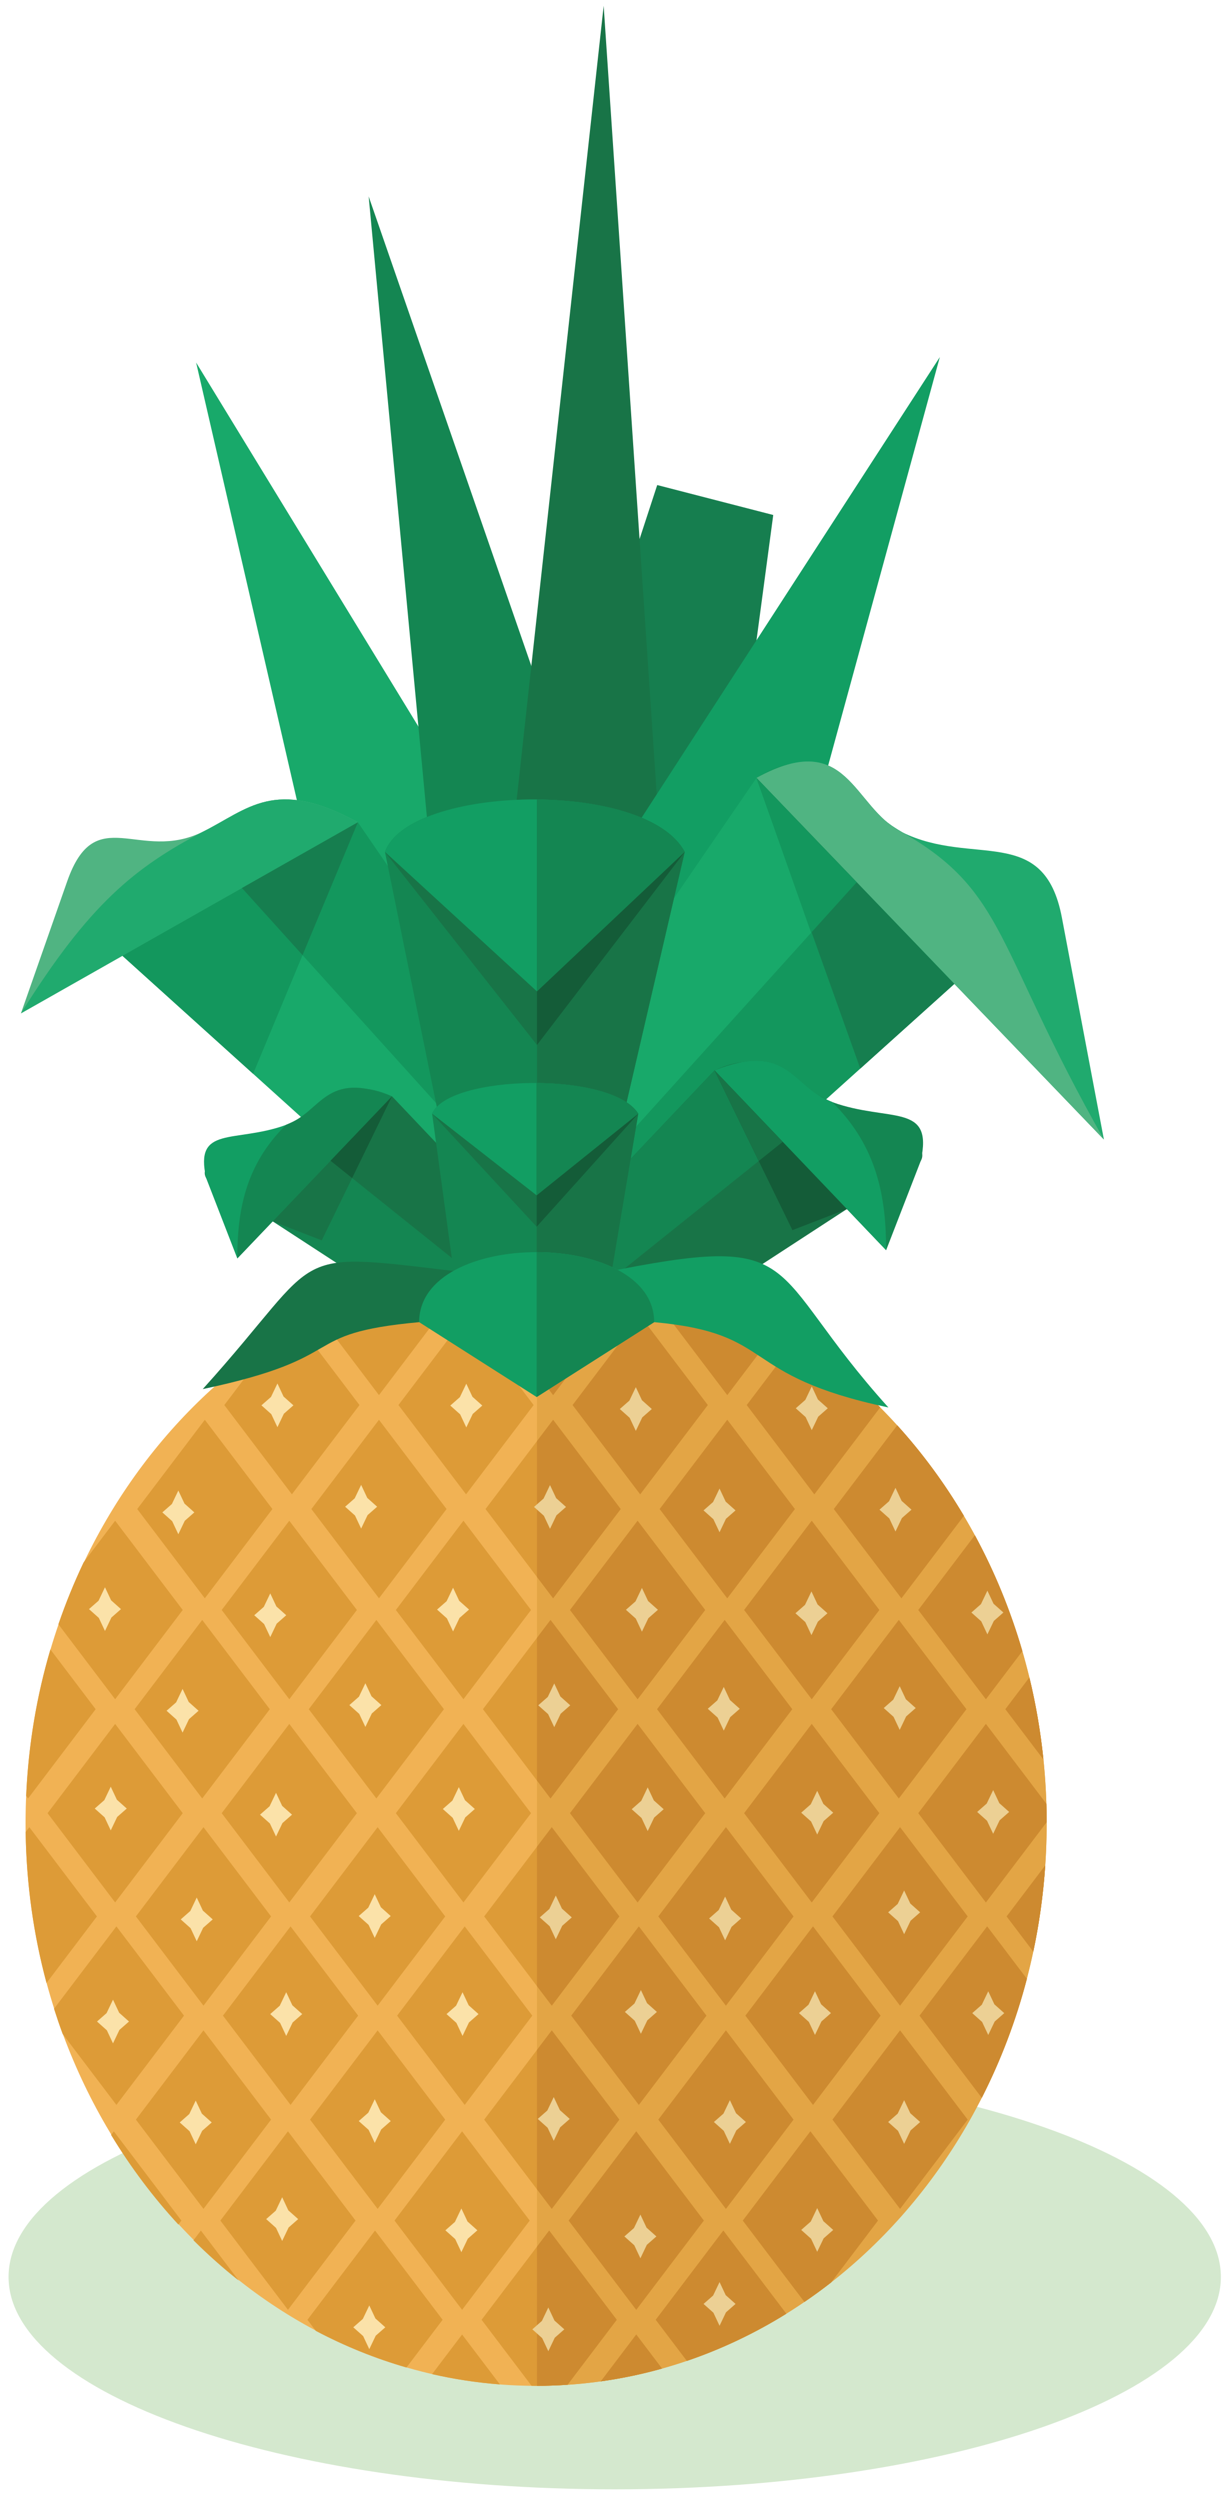 <?xml version="1.0" encoding="UTF-8"?>
<!DOCTYPE svg PUBLIC "-//W3C//DTD SVG 1.1//EN" "http://www.w3.org/Graphics/SVG/1.1/DTD/svg11.dtd">
<svg version="1.1" xmlns="http://www.w3.org/2000/svg" xmlns:xlink="http://www.w3.org/1999/xlink" x="0" y="0" width="336" height="684" viewBox="0, 0, 336, 684">
  <g id="Layer_1">
    <path d="M168.197,681.04 C259.546,681.04 334.05,654.939 334.05,622.934 C334.05,590.929 259.546,564.825 168.197,564.825 C76.845,564.825 2.34,590.929 2.34,622.934 C2.34,654.939 76.845,681.04 168.197,681.04" fill="#D4E8CE"/>
    <path d="M146.693,652.731 C223.634,652.731 286.389,583.57 286.389,498.775 C286.389,413.981 223.634,344.822 146.693,344.822 C69.749,344.822 6.994,413.981 6.994,498.775 C6.994,583.57 69.749,652.731 146.693,652.731" fill="#F1B254"/>
    <path d="M146.928,344.826 C223.971,344.968 286.389,413.837 286.389,498.775 C286.389,583.717 223.971,652.587 146.928,652.729 L146.928,344.826" fill="#E3A545"/>
    <path d="M174.087,583.095 L192.58,607.515 L174.087,631.931 L155.595,607.515 L174.087,583.095 z M126.437,583.095 L144.932,607.515 L126.437,631.931 L107.947,607.515 L126.437,583.095 z M78.789,583.095 L97.281,607.515 L78.789,631.931 L60.297,607.515 L78.789,583.095 z M222.449,527.03 L240.941,551.449 L222.449,575.868 L203.958,551.449 L222.449,527.03 z M174.798,527.03 L193.291,551.449 L174.798,575.868 L156.306,551.449 L174.798,527.03 z M127.148,527.03 L145.643,551.449 L127.148,575.868 L108.658,551.449 L127.148,527.03 z M79.5,527.03 L97.992,551.449 L79.5,575.868 L61.008,551.449 L79.5,527.03 z M246.273,555.477 L264.765,579.896 L246.273,604.316 L227.781,579.896 L246.273,555.477 z M198.625,555.477 L180.133,579.896 L198.625,604.316 L217.117,579.896 L198.625,555.477 z M150.975,555.477 L169.466,579.896 L150.975,604.316 L132.482,579.896 L150.975,555.477 z M103.326,555.477 L121.816,579.896 L103.326,604.316 L84.832,579.896 L103.326,555.477 z M55.676,555.477 L37.183,579.896 L55.676,604.316 L74.168,579.896 L55.676,555.477 z M246.273,499.888 L264.765,524.304 L246.273,548.723 L227.781,524.304 L246.273,499.888 z M198.625,499.888 L180.133,524.304 L198.625,548.723 L217.117,524.304 L198.625,499.888 z M150.975,499.888 L132.482,524.304 L150.975,548.723 L169.466,524.304 L150.975,499.888 z M103.326,499.888 L84.832,524.304 L103.326,548.723 L121.816,524.304 L103.326,499.888 z M55.676,499.888 L37.183,524.304 L55.676,548.723 L74.168,524.304 L55.676,499.888 z M245.93,443.191 L264.42,467.61 L245.93,492.029 L227.439,467.61 L245.93,443.191 z M198.28,443.191 L216.772,467.61 L198.28,492.029 L179.788,467.61 L198.28,443.191 z M150.629,443.191 L132.137,467.61 L150.629,492.029 L169.122,467.61 L150.629,443.191 z M102.981,443.191 L121.471,467.61 L102.981,492.029 L84.487,467.61 L102.981,443.191 z M55.331,443.191 L73.823,467.61 L55.331,492.029 L36.838,467.61 L55.331,443.191 z M222.104,471.638 L240.596,496.058 L222.104,520.477 L203.612,496.058 L222.104,471.638 z M174.456,471.638 L192.948,496.058 L174.456,520.477 L155.961,496.058 L174.456,471.638 z M126.805,471.638 L145.297,496.058 L126.805,520.477 L108.313,496.058 L126.805,471.638 z M79.155,471.638 L97.649,496.058 L79.155,520.477 L60.663,496.058 L79.155,471.638 z M31.505,471.638 L49.997,496.058 L31.505,520.477 L13.015,496.058 L31.505,471.638 z M222.104,416.049 L203.612,440.468 L222.104,464.887 L240.596,440.468 L222.104,416.049 z M174.456,416.049 L155.961,440.468 L174.456,464.887 L192.948,440.468 L174.456,416.049 z M126.805,416.049 L145.297,440.468 L126.805,464.887 L108.313,440.468 L126.805,416.049 z M79.155,416.049 L60.663,440.468 L79.155,464.887 L97.649,440.468 L79.155,416.049 z M175.167,359.983 L156.675,384.402 L175.167,408.822 L193.659,384.402 L175.167,359.983 z M127.516,359.983 L109.024,384.402 L127.516,408.822 L146.008,384.402 L127.516,359.983 z M198.991,388.431 L217.483,412.85 L198.991,437.269 L180.499,412.85 L198.991,388.431 z M151.34,388.431 L169.834,412.85 L151.34,437.269 L132.851,412.85 L151.34,388.431 z M103.692,388.431 L85.2,412.85 L103.692,437.269 L122.184,412.85 L103.692,388.431 z M56.043,388.431 L74.535,412.85 L56.043,437.269 L37.549,412.85 L56.043,388.431 z M86.954,359.578 L103.692,381.678 L122.184,357.26 L115.66,348.64 C105.64,351.147 96.029,354.84 86.954,359.578 z M74.682,366.832 C76.991,365.299 79.345,363.841 81.738,362.454 L98.36,384.402 L79.868,408.822 L61.375,384.402 L74.682,366.832 z M56.027,381.658 L56.129,381.564 L56.043,381.678 L56.027,381.658 z M15.974,444.376 L31.505,464.887 L49.997,440.468 L31.505,416.049 L22.863,427.461 C20.271,432.915 17.969,438.562 15.974,444.376 z M7.157,491.339 C7.76,477.411 10.042,463.97 13.786,451.254 L26.173,467.61 L7.681,492.029 L7.157,491.339 z M12.724,542.521 L26.519,524.304 L8.026,499.888 L7.021,501.215 C7.223,515.544 9.2,529.397 12.724,542.521 z M17.125,556.423 C16.297,554.164 15.517,551.88 14.784,549.569 L31.851,527.03 L50.342,551.449 L31.851,575.868 L17.125,556.423 z M48.806,608.604 C41.935,601.163 35.755,592.948 30.39,584.085 L31.14,583.095 L49.631,607.515 L48.806,608.604 z M65.339,623.941 C61.016,620.52 56.875,616.84 52.94,612.911 L54.963,610.238 L65.339,623.941 z M111.216,647.717 L121.105,634.657 L102.615,610.238 L84.121,634.657 L86.429,637.707 C94.311,641.864 102.6,645.23 111.216,647.717 z M136.779,652.34 C130.471,651.853 124.276,650.91 118.225,649.53 L126.437,638.688 L136.779,652.34 z M155.296,652.43 L168.755,634.657 L150.264,610.238 L131.771,634.657 L145.444,652.714 C145.859,652.719 146.276,652.731 146.691,652.731 C149.583,652.731 152.448,652.623 155.296,652.43 z M181.148,648.008 C175.679,649.538 170.083,650.712 164.379,651.508 L174.087,638.688 L181.148,648.008 z M215.149,632.998 L197.915,610.238 L179.419,634.657 L187.938,645.905 C197.487,642.657 206.595,638.309 215.149,632.998 z M227.411,624.443 C225.03,626.304 222.588,628.078 220.103,629.773 L203.247,607.515 L221.738,583.095 L240.228,607.515 L227.411,624.443 z M280.967,541.383 L270.1,527.03 L251.608,551.449 L268.631,573.931 C273.814,563.738 277.979,552.838 280.967,541.383 z M285.998,510.351 C285.455,518.403 284.349,526.28 282.727,533.938 L275.432,524.304 L285.998,510.351 z M286.299,493.487 L269.754,471.638 L251.262,496.058 L269.754,520.477 L286.387,498.512 C286.384,496.831 286.351,495.156 286.299,493.487 z M281.658,458.934 C283.419,466.209 284.712,473.697 285.496,481.355 L275.086,467.61 L281.658,458.934 z M266.744,420.024 L251.262,440.468 L269.754,464.887 L279.731,451.711 C276.478,440.54 272.101,429.922 266.744,420.024 z M245.498,389.942 C252.316,397.464 258.431,405.764 263.73,414.704 L246.641,437.269 L228.15,412.85 L245.498,389.942 z M217.983,366.364 L204.323,384.402 L222.815,408.822 L240.831,385.032 C233.832,377.993 226.176,371.733 217.983,366.364 z M185.382,350.811 C195.047,353.875 204.285,358.055 212.967,363.222 L198.991,381.678 L180.499,357.26 L185.382,350.811 z M146.691,344.823 C151.531,344.823 156.312,345.094 161.02,345.623 L169.834,357.26 L151.34,381.678 L132.851,357.26 L142.201,344.911 C143.692,344.858 145.189,344.823 146.691,344.823" fill="#DD9B37"/>
    <path d="M174.087,583.095 L155.595,607.515 L174.087,631.931 L192.58,607.515 L174.087,583.095 z M222.449,527.03 L203.958,551.449 L222.449,575.868 L240.941,551.449 L222.449,527.03 z M174.798,527.03 L156.306,551.449 L174.798,575.868 L193.291,551.449 L174.798,527.03 z M246.273,555.477 L264.765,579.896 L246.273,604.316 L227.781,579.896 L246.273,555.477 z M198.625,555.477 L180.133,579.896 L198.625,604.316 L217.117,579.896 L198.625,555.477 z M246.273,499.888 L264.765,524.304 L246.273,548.723 L227.781,524.304 L246.273,499.888 z M198.625,499.888 L217.117,524.304 L198.625,548.723 L180.133,524.304 L198.625,499.888 z M245.93,443.191 L264.42,467.61 L245.93,492.029 L227.439,467.61 L245.93,443.191 z M198.28,443.191 L216.772,467.61 L198.28,492.029 L179.788,467.61 L198.28,443.191 z M222.104,471.638 L240.596,496.058 L222.104,520.477 L203.612,496.058 L222.104,471.638 z M174.456,471.638 L155.961,496.058 L174.456,520.477 L192.948,496.058 L174.456,471.638 z M222.104,416.049 L203.612,440.468 L222.104,464.887 L240.596,440.468 L222.104,416.049 z M174.456,416.049 L155.961,440.468 L174.456,464.887 L192.948,440.468 L174.456,416.049 z M175.167,359.983 L156.675,384.402 L175.167,408.822 L193.659,384.402 L175.167,359.983 z M198.991,388.431 L217.483,412.85 L198.991,437.269 L180.499,412.85 L198.991,388.431 z M181.148,648.008 L174.087,638.688 L164.379,651.508 C170.083,650.712 175.679,649.538 181.148,648.008 z M215.149,632.998 L197.915,610.238 L179.419,634.657 L187.938,645.905 C197.487,642.657 206.595,638.309 215.149,632.998 z M227.411,624.443 C225.03,626.304 222.588,628.078 220.103,629.773 L203.247,607.515 L221.738,583.095 L240.228,607.515 L227.411,624.443 z M280.967,541.383 L270.1,527.03 L251.608,551.449 L268.631,573.931 C273.814,563.738 277.979,552.838 280.967,541.383 z M285.998,510.351 C285.455,518.403 284.349,526.28 282.727,533.938 L275.432,524.304 L285.998,510.351 z M286.299,493.487 L269.754,471.638 L251.262,496.058 L269.754,520.477 L286.387,498.512 C286.384,496.831 286.351,495.156 286.299,493.487 z M281.658,458.934 C283.419,466.209 284.712,473.697 285.496,481.355 L275.086,467.61 L281.658,458.934 z M266.744,420.024 L251.262,440.468 L269.754,464.887 L279.731,451.711 C276.478,440.54 272.101,429.922 266.744,420.024 z M245.498,389.942 C252.316,397.464 258.431,405.764 263.73,414.704 L246.641,437.269 L228.15,412.85 L245.498,389.942 z M217.983,366.364 L204.323,384.402 L222.815,408.822 L240.831,385.032 C233.832,377.993 226.176,371.733 217.983,366.364 z M185.382,350.811 C195.047,353.875 204.285,358.055 212.967,363.222 L198.991,381.678 L180.499,357.26 L185.382,350.811 z M146.928,431.44 L146.928,394.261 L151.34,388.431 L169.834,412.85 L151.34,437.269 L146.928,431.44 z M146.928,487.14 L146.928,448.082 L150.629,443.191 L169.122,467.61 L150.629,492.029 L146.928,487.14 z M146.928,543.379 L146.928,505.23 L150.975,499.888 L169.466,524.304 L150.975,548.723 L146.928,543.379 z M146.928,598.97 L146.928,560.823 L150.975,555.477 L169.466,579.896 L150.975,604.316 L146.928,598.97 z M146.928,652.731 L146.928,614.645 L150.264,610.238 L168.755,634.657 L155.296,652.43 C152.525,652.618 149.738,652.726 146.928,652.731 z M146.928,344.823 C151.686,344.833 156.389,345.102 161.02,345.623 L169.834,357.26 L151.34,381.678 L146.928,375.849 L146.928,344.823" fill="#CD8A30"/>
    <path d="M141.377,250.314 L179.824,132.702 L211.572,140.897 L192.85,280.962 L141.377,250.314" fill="#167E4F"/>
    <path d="M139.138,239.15 L53.659,99.176 L94.965,278.577 L139.138,239.15" fill="#18A96A"/>
    <path d="M117.859,234.712 L100.869,53.729 L167.14,244.991 L117.859,234.712" fill="#148652"/>
    <path d="M138.312,246.691 L165.172,1.577 L183.01,266.624 L138.312,246.691" fill="#187447"/>
    <path d="M162.942,243.196 L257.154,97.686 L209.408,272.307 L162.942,243.196" fill="#129E63"/>
    <path d="M276.717,255.149 C280.431,245.958 263.908,237.433 246.786,227.661 C232.008,219.223 226.395,200.626 206.981,212.82 C185.176,244.609 163.375,276.397 141.567,308.186 C156.745,317.397 171.918,326.61 187.095,335.821 C216.97,308.929 246.842,282.038 276.717,255.149" fill="#13975D"/>
    <path d="M246.786,227.661 C231.645,218.654 218.207,207.807 206.981,212.82 C185.176,244.609 163.375,276.397 141.567,308.186 L162.568,320.932 L246.786,227.661" fill="#18A96A"/>
    <path d="M290.552,251.05 C285.658,225.197 266.133,237.255 246.786,227.661 C233.208,220.926 232.232,198.991 206.981,212.82 L302.048,311.759 L290.552,251.05" fill="#20AA6E"/>
    <path d="M246.786,227.661 C233.208,220.925 232.232,198.991 206.981,212.82 L302.048,311.759 C272.253,259.165 275.486,243.987 246.786,227.661" fill="#50B482"/>
    <path d="M206.981,212.82 L235.387,292.348 L261.13,269.177 L206.981,212.82" fill="#167E4F"/>
    <path d="M221.931,255.186 L234.412,241.366 L206.981,212.82 L221.931,255.186" fill="#13975D"/>
    <path d="M33.498,261.491 C30.148,253.207 46.61,247.147 62.04,238.339 C75.359,230.735 80.417,213.974 97.917,224.964 C117.566,253.614 137.217,282.263 156.868,310.915 C143.193,319.217 129.515,327.519 115.837,335.821 L33.498,261.491" fill="#18A96A"/>
    <path d="M62.041,238.339 C75.686,230.222 87.799,220.446 97.917,224.964 C117.566,253.614 137.217,282.263 156.868,310.915 L137.943,322.403 L62.041,238.339" fill="#13975D"/>
    <path d="M18.38,241.134 C26.129,219.016 38.092,236.184 55.528,227.537 C67.766,221.469 75.157,212.501 97.917,224.964 L5.729,277.237 L18.38,241.134" fill="#50B482"/>
    <path d="M55.529,227.537 C67.767,221.466 75.157,212.501 97.917,224.964 L5.729,277.237 C24.441,247.271 36.882,237.34 55.529,227.537" fill="#20AA6E"/>
    <path d="M97.917,224.964 L69.258,293.773 L33.498,261.491 L97.917,224.964" fill="#13975D"/>
    <path d="M82.779,261.308 L66.201,242.947 L97.917,224.964 L82.779,261.308" fill="#167E4F"/>
    <path d="M105.331,233.082 C111.868,214.779 176.769,213.101 187.351,233.082 L161.86,342.835 L127.643,342.835 L105.331,233.082" fill="#148652"/>
    <path d="M105.331,233.082 C111.868,214.779 176.766,213.101 187.351,233.082 L146.925,271.257 L105.331,233.082" fill="#129E63"/>
    <path d="M146.925,218.725 C164.609,218.875 182.261,223.472 187.351,233.082 L161.86,342.835 L146.925,342.835 L146.925,218.725" fill="#187447"/>
    <path d="M146.925,218.725 C164.609,218.875 182.261,223.472 187.351,233.082 L146.925,271.257 L146.925,218.725" fill="#148652"/>
    <path d="M105.331,233.082 L146.925,285.893 L146.925,271.257 L105.331,233.082" fill="#187447"/>
    <path d="M146.925,271.257 L187.351,233.082 L146.925,285.893 L146.925,271.257" fill="#145C38"/>
    <path d="M251.93,317.617 C254.936,312.238 241.565,307.247 227.711,301.525 C215.751,296.584 211.213,285.696 195.503,292.835 C177.861,311.447 160.216,330.058 142.575,348.671 C154.854,354.064 172.697,355.831 184.976,361.225 C209.15,345.481 227.755,333.362 251.93,317.617" fill="#187447"/>
    <path d="M227.711,301.525 C215.458,296.252 204.585,289.9 195.503,292.835 C177.861,311.447 160.216,330.058 142.575,348.671 L159.568,356.133 L227.711,301.525" fill="#148652"/>
    <path d="M251.927,317.617 C255.531,301.533 243.365,307.141 227.711,301.525 C216.723,297.582 215.935,284.739 195.503,292.835 L242.458,342.038 L251.927,317.617" fill="#148652"/>
    <path d="M227.711,301.525 C216.723,297.581 215.935,284.739 195.503,292.835 C211.154,309.235 226.807,325.636 242.458,342.038 C242.466,327.653 240.068,313.7 227.711,301.525" fill="#129E63"/>
    <path d="M195.503,292.835 L216.824,336.55 L231.717,330.783 L195.503,292.835" fill="#145C38"/>
    <path d="M207.602,317.64 L214.16,312.385 L195.503,292.835 L207.602,317.64" fill="#187447"/>
    <path d="M56.398,322.281 C53.687,317.432 65.738,312.933 78.225,307.776 C89,303.325 93.095,293.511 107.252,299.946 C123.153,316.72 139.053,333.493 154.955,350.267 C143.888,355.128 132.82,359.989 121.754,364.849 C99.967,350.66 78.184,336.47 56.398,322.281" fill="#148652"/>
    <path d="M78.225,307.776 C89.268,303.024 99.066,297.3 107.252,299.946 C123.153,316.72 139.053,333.493 154.955,350.267 L139.641,356.994 L78.225,307.776" fill="#187447"/>
    <path d="M56.398,322.281 C53.15,307.784 64.116,312.84 78.225,307.776 C88.126,304.224 88.837,292.648 107.252,299.946 L64.933,344.29 L56.398,322.281" fill="#129E63"/>
    <path d="M78.225,307.776 C88.126,304.223 88.837,292.648 107.252,299.946 C93.146,314.727 79.042,329.509 64.933,344.29 C64.926,331.326 67.089,318.751 78.225,307.776" fill="#148652"/>
    <path d="M107.252,299.946 L88.036,339.344 L74.615,334.145 L107.252,299.946" fill="#187447"/>
    <path d="M96.349,322.302 L90.437,317.564 L107.252,299.946 L96.349,322.302" fill="#145C38"/>
    <path d="M118.233,304.698 C122.728,293.983 167.362,293 174.639,304.698 C171.036,326.117 167.429,347.536 163.826,368.957 C151.551,368.957 139.275,368.957 126.999,368.957 C124.078,347.536 121.156,326.117 118.233,304.698" fill="#148652"/>
    <path d="M118.233,304.698 C122.728,293.984 167.362,293 174.639,304.698 L146.837,327.05 L118.233,304.698" fill="#129E63"/>
    <path d="M146.837,296.293 C159,296.381 171.138,299.073 174.639,304.698 C171.036,326.117 167.429,347.537 163.826,368.957 L146.837,368.957 L146.837,296.293" fill="#187447"/>
    <path d="M146.837,296.293 C159,296.381 171.138,299.073 174.639,304.698 L146.837,327.05 L146.837,296.293" fill="#148652"/>
    <path d="M118.233,304.698 L146.837,335.619 L146.837,327.05 L118.233,304.698" fill="#187447"/>
    <path d="M146.837,327.05 L174.639,304.698 L146.837,335.619 L146.837,327.05" fill="#145C38"/>
    <path d="M164.134,348.374 C221.697,336.581 208.212,346.445 243.089,385.067 C201.477,376.261 212.975,364.848 178.992,361.722 C174.039,357.273 169.087,352.824 164.134,348.374" fill="#129E63"/>
    <path d="M129.543,348.374 C76.865,342.169 90.349,341.416 55.472,380.038 C97.088,371.232 80.705,364.848 114.686,361.722 C119.639,357.273 124.593,352.824 129.543,348.374" fill="#187447"/>
    <path d="M178.992,361.722 L146.837,382.206 L114.686,361.722 C114.688,336.095 178.995,336.273 178.992,361.722" fill="#129E63"/>
    <path d="M178.992,361.722 L146.837,382.206 L146.837,342.568 C162.917,342.59 178.995,348.998 178.992,361.722" fill="#148652"/>
    <path d="M30.302,488.812 L31.983,492.385 L34.68,494.791 L32.064,497.086 L30.302,500.769 L28.622,497.194 L25.926,494.791 L28.542,492.493 L30.302,488.812" fill="#FBE2A9"/>
    <path d="M75.524,490.486 L77.205,494.059 L79.902,496.465 L77.285,498.76 L75.524,502.443 L73.843,498.871 L71.146,496.465 L73.762,494.17 L75.524,490.486" fill="#FBE2A9"/>
    <path d="M125.541,488.935 L127.223,492.509 L129.919,494.914 L127.302,497.21 L125.541,500.892 L123.861,497.32 L121.164,494.914 L123.781,492.619 L125.541,488.935" fill="#FBE2A9"/>
    <path d="M150.029,631.293 L151.711,634.868 L154.406,637.271 L151.791,639.569 L150.029,643.253 L148.347,639.677 L145.653,637.271 L148.27,634.976 L150.029,631.293 z M196.881,624.341 L198.561,627.913 L201.257,630.319 L198.643,632.617 L196.881,636.298 L195.2,632.724 L192.505,630.319 L195.12,628.024 L196.881,624.341 z M223.6,604.099 L225.283,607.672 L227.98,610.078 L225.363,612.373 L223.6,616.056 L221.921,612.484 L219.224,610.078 L221.838,607.783 L223.6,604.099 z M175.223,605.877 L176.903,609.452 L179.6,611.855 L176.983,614.15 L175.223,617.834 L173.542,614.262 L170.844,611.855 L173.461,609.56 L175.223,605.877 z M151.513,573.725 L153.195,577.301 L155.889,579.706 L153.272,582.001 L151.513,585.684 L149.831,582.112 L147.136,579.706 L149.751,577.408 L151.513,573.725 z M175.358,544.453 L177.037,548.026 L179.734,550.434 L177.12,552.729 L175.358,556.41 L173.675,552.838 L170.978,550.434 L173.595,548.137 L175.358,544.453 z M199.709,574.572 L201.389,578.145 L204.085,580.551 L201.469,582.846 L199.709,586.529 L198.028,582.957 L195.331,580.551 L197.948,578.256 L199.709,574.572 z M247.388,574.572 L249.071,578.145 L251.767,580.551 L249.151,582.846 L247.388,586.529 L245.709,582.957 L243.012,580.551 L245.626,578.256 L247.388,574.572 z M222.99,544.772 L224.672,548.345 L227.367,550.751 L224.752,553.046 L222.99,556.727 L221.311,553.157 L218.614,550.751 L221.228,548.453 L222.99,544.772 z M270.399,544.785 L272.081,548.358 L274.778,550.763 L272.161,553.059 L270.399,556.742 L268.719,553.17 L266.022,550.763 L268.639,548.469 L270.399,544.785 z M247.388,517.206 L249.071,520.778 L251.767,523.184 L249.151,525.479 L247.388,529.163 L245.709,525.59 L243.012,523.184 L245.626,520.889 L247.388,517.206 z M222.112,379.307 L223.793,382.881 L226.491,385.286 L223.874,387.581 L222.112,391.264 L220.432,387.692 L217.736,385.286 L220.352,382.99 L222.112,379.307 z M173.969,379.509 L175.649,383.081 L178.345,385.487 L175.731,387.782 L173.969,391.466 L172.287,387.892 L169.592,385.487 L172.208,383.192 L173.969,379.509 z M198.404,518.88 L200.085,522.455 L202.78,524.861 L200.166,527.156 L198.404,530.84 L196.724,527.267 L194.027,524.861 L196.642,522.563 L198.404,518.88 z M245.016,407.045 L246.698,410.617 L249.395,413.023 L246.778,415.318 L245.016,419 L243.336,415.429 L240.64,413.023 L243.257,410.726 L245.016,407.045 z M196.874,407.245 L198.555,410.818 L201.252,413.223 L198.635,415.518 L196.874,419.202 L195.194,415.63 L192.498,413.223 L195.112,410.929 L196.874,407.245 z M150.49,406.299 L152.172,409.871 L154.869,412.277 L152.252,414.573 L150.49,418.256 L148.811,414.683 L146.116,412.277 L148.731,409.981 L150.49,406.299 z M152.072,518.595 L153.751,522.167 L156.448,524.573 L153.833,526.868 L152.072,530.552 L150.39,526.978 L147.693,524.573 L150.31,522.277 L152.072,518.595 z M270.167,435.184 L271.846,438.757 L274.543,441.163 L271.928,443.459 L270.167,447.141 L268.485,443.568 L265.791,441.163 L268.405,438.868 L270.167,435.184 z M222.024,435.386 L223.704,438.959 L226.401,441.365 L223.784,443.66 L222.024,447.344 L220.342,443.77 L217.645,441.365 L220.262,439.068 L222.024,435.386 z M175.641,434.438 L177.323,438.012 L180.017,440.417 L177.403,442.714 L175.641,446.397 L173.961,442.824 L171.264,440.417 L173.879,438.122 L175.641,434.438 z M246.175,461.315 L247.855,464.887 L250.551,467.294 L247.937,469.589 L246.175,473.272 L244.494,469.699 L241.799,467.294 L244.414,464.999 L246.175,461.315 z M198.033,461.515 L199.712,465.089 L202.409,467.494 L199.794,469.79 L198.033,473.472 L196.351,469.9 L193.657,467.494 L196.271,465.199 L198.033,461.515 z M151.649,460.568 L153.329,464.143 L156.028,466.549 L153.412,468.845 L151.649,472.527 L149.97,468.955 L147.271,466.549 L149.887,464.252 L151.649,460.568 z M271.746,489.742 L273.425,493.314 L276.123,495.72 L273.507,498.015 L271.746,501.699 L270.064,498.127 L267.37,495.72 L269.984,493.426 L271.746,489.742 z M223.603,489.943 L225.283,493.515 L227.98,495.924 L225.363,498.22 L223.603,501.902 L221.921,498.327 L219.224,495.924 L221.841,493.627 L223.603,489.943 z M177.22,488.998 L178.902,492.57 L181.596,494.976 L178.982,497.271 L177.22,500.955 L175.541,497.382 L172.843,494.976 L175.458,492.681 L177.22,488.998" fill="#ECD094"/>
    <path d="M102.528,518.223 L104.208,521.796 L106.904,524.202 L104.29,526.497 L102.528,530.18 L100.846,526.607 L98.149,524.202 L100.766,521.907 L102.528,518.223" fill="#FBE2A9"/>
    <path d="M49.954,462.059 L51.633,465.632 L54.33,468.038 L51.714,470.333 L49.954,474.016 L48.273,470.444 L45.576,468.038 L48.191,465.743 L49.954,462.059" fill="#FBE2A9"/>
    <path d="M99.973,460.509 L101.652,464.081 L104.346,466.487 L101.734,468.782 L99.973,472.466 L98.291,468.893 L95.594,466.487 L98.211,464.192 L99.973,460.509" fill="#FBE2A9"/>
    <path d="M28.723,434.253 L30.404,437.826 L33.101,440.231 L30.485,442.528 L28.723,446.21 L27.042,442.637 L24.347,440.231 L26.963,437.936 L28.723,434.253" fill="#FBE2A9"/>
    <path d="M73.945,435.929 L75.625,439.503 L78.32,441.907 L75.706,444.204 L73.945,447.886 L72.264,444.314 L69.567,441.907 L72.183,439.612 L73.945,435.929" fill="#FBE2A9"/>
    <path d="M123.964,434.38 L125.644,437.952 L128.34,440.356 L125.723,442.653 L123.964,446.337 L122.282,442.763 L119.585,440.356 L122.202,438.061 L123.964,434.38" fill="#FBE2A9"/>
    <path d="M48.795,407.789 L50.477,411.361 L53.173,413.767 L50.556,416.062 L48.795,419.746 L47.115,416.173 L44.418,413.767 L47.034,411.472 L48.795,407.789" fill="#FBE2A9"/>
    <path d="M98.813,406.238 L100.493,409.81 L103.192,412.217 L100.575,414.512 L98.813,418.195 L97.134,414.623 L94.435,412.217 L97.052,409.921 L98.813,406.238" fill="#FBE2A9"/>
    <path d="M53.829,519.14 L55.508,522.713 L58.205,525.119 L55.589,527.414 L53.829,531.097 L52.148,527.524 L49.451,525.119 L52.067,522.824 L53.829,519.14" fill="#FBE2A9"/>
    <path d="M75.909,378.502 L77.588,382.074 L80.286,384.48 L77.671,386.775 L75.909,390.459 L74.227,386.886 L71.531,384.48 L74.147,382.184 L75.909,378.502" fill="#FBE2A9"/>
    <path d="M127.586,378.561 L129.268,382.135 L131.965,384.541 L129.348,386.837 L127.586,390.519 L125.906,386.946 L123.209,384.541 L125.824,382.245 L127.586,378.561" fill="#FBE2A9"/>
    <path d="M126.555,545.043 L128.235,548.616 L130.929,551.021 L128.315,553.316 L126.555,557 L124.874,553.428 L122.176,551.021 L124.793,548.726 L126.555,545.043" fill="#FBE2A9"/>
    <path d="M78.315,545.043 L79.994,548.616 L82.688,551.021 L80.074,553.316 L78.315,557 L76.633,553.428 L73.936,551.021 L76.552,548.726 L78.315,545.043" fill="#FBE2A9"/>
    <path d="M30.919,547.078 L32.6,550.65 L35.295,553.056 L32.68,555.351 L30.919,559.035 L29.238,555.462 L26.542,553.056 L29.157,550.762 L30.919,547.078" fill="#FBE2A9"/>
    <path d="M53.552,574.685 L55.233,578.261 L57.93,580.667 L55.314,582.962 L53.552,586.645 L51.871,583.073 L49.176,580.667 L51.79,578.369 L53.552,574.685" fill="#FBE2A9"/>
    <path d="M102.538,574.315 L104.218,577.887 L106.917,580.294 L104.3,582.589 L102.538,586.272 L100.859,582.699 L98.159,580.294 L100.776,577.999 L102.538,574.315" fill="#FBE2A9"/>
    <path d="M77.208,601.135 L78.887,604.71 L81.583,607.113 L78.969,609.411 L77.208,613.092 L75.525,609.519 L72.83,607.113 L75.445,604.818 L77.208,601.135" fill="#FBE2A9"/>
    <path d="M126.236,604.2 L127.918,607.772 L130.615,610.179 L127.998,612.476 L126.236,616.157 L124.557,612.585 L121.86,610.179 L124.477,607.884 L126.236,604.2" fill="#FBE2A9"/>
    <path d="M101.044,630.733 L102.724,634.306 L105.423,636.713 L102.806,639.01 L101.044,642.691 L99.365,639.118 L96.665,636.713 L99.282,634.417 L101.044,630.733" fill="#FBE2A9"/>
  </g>
</svg>
